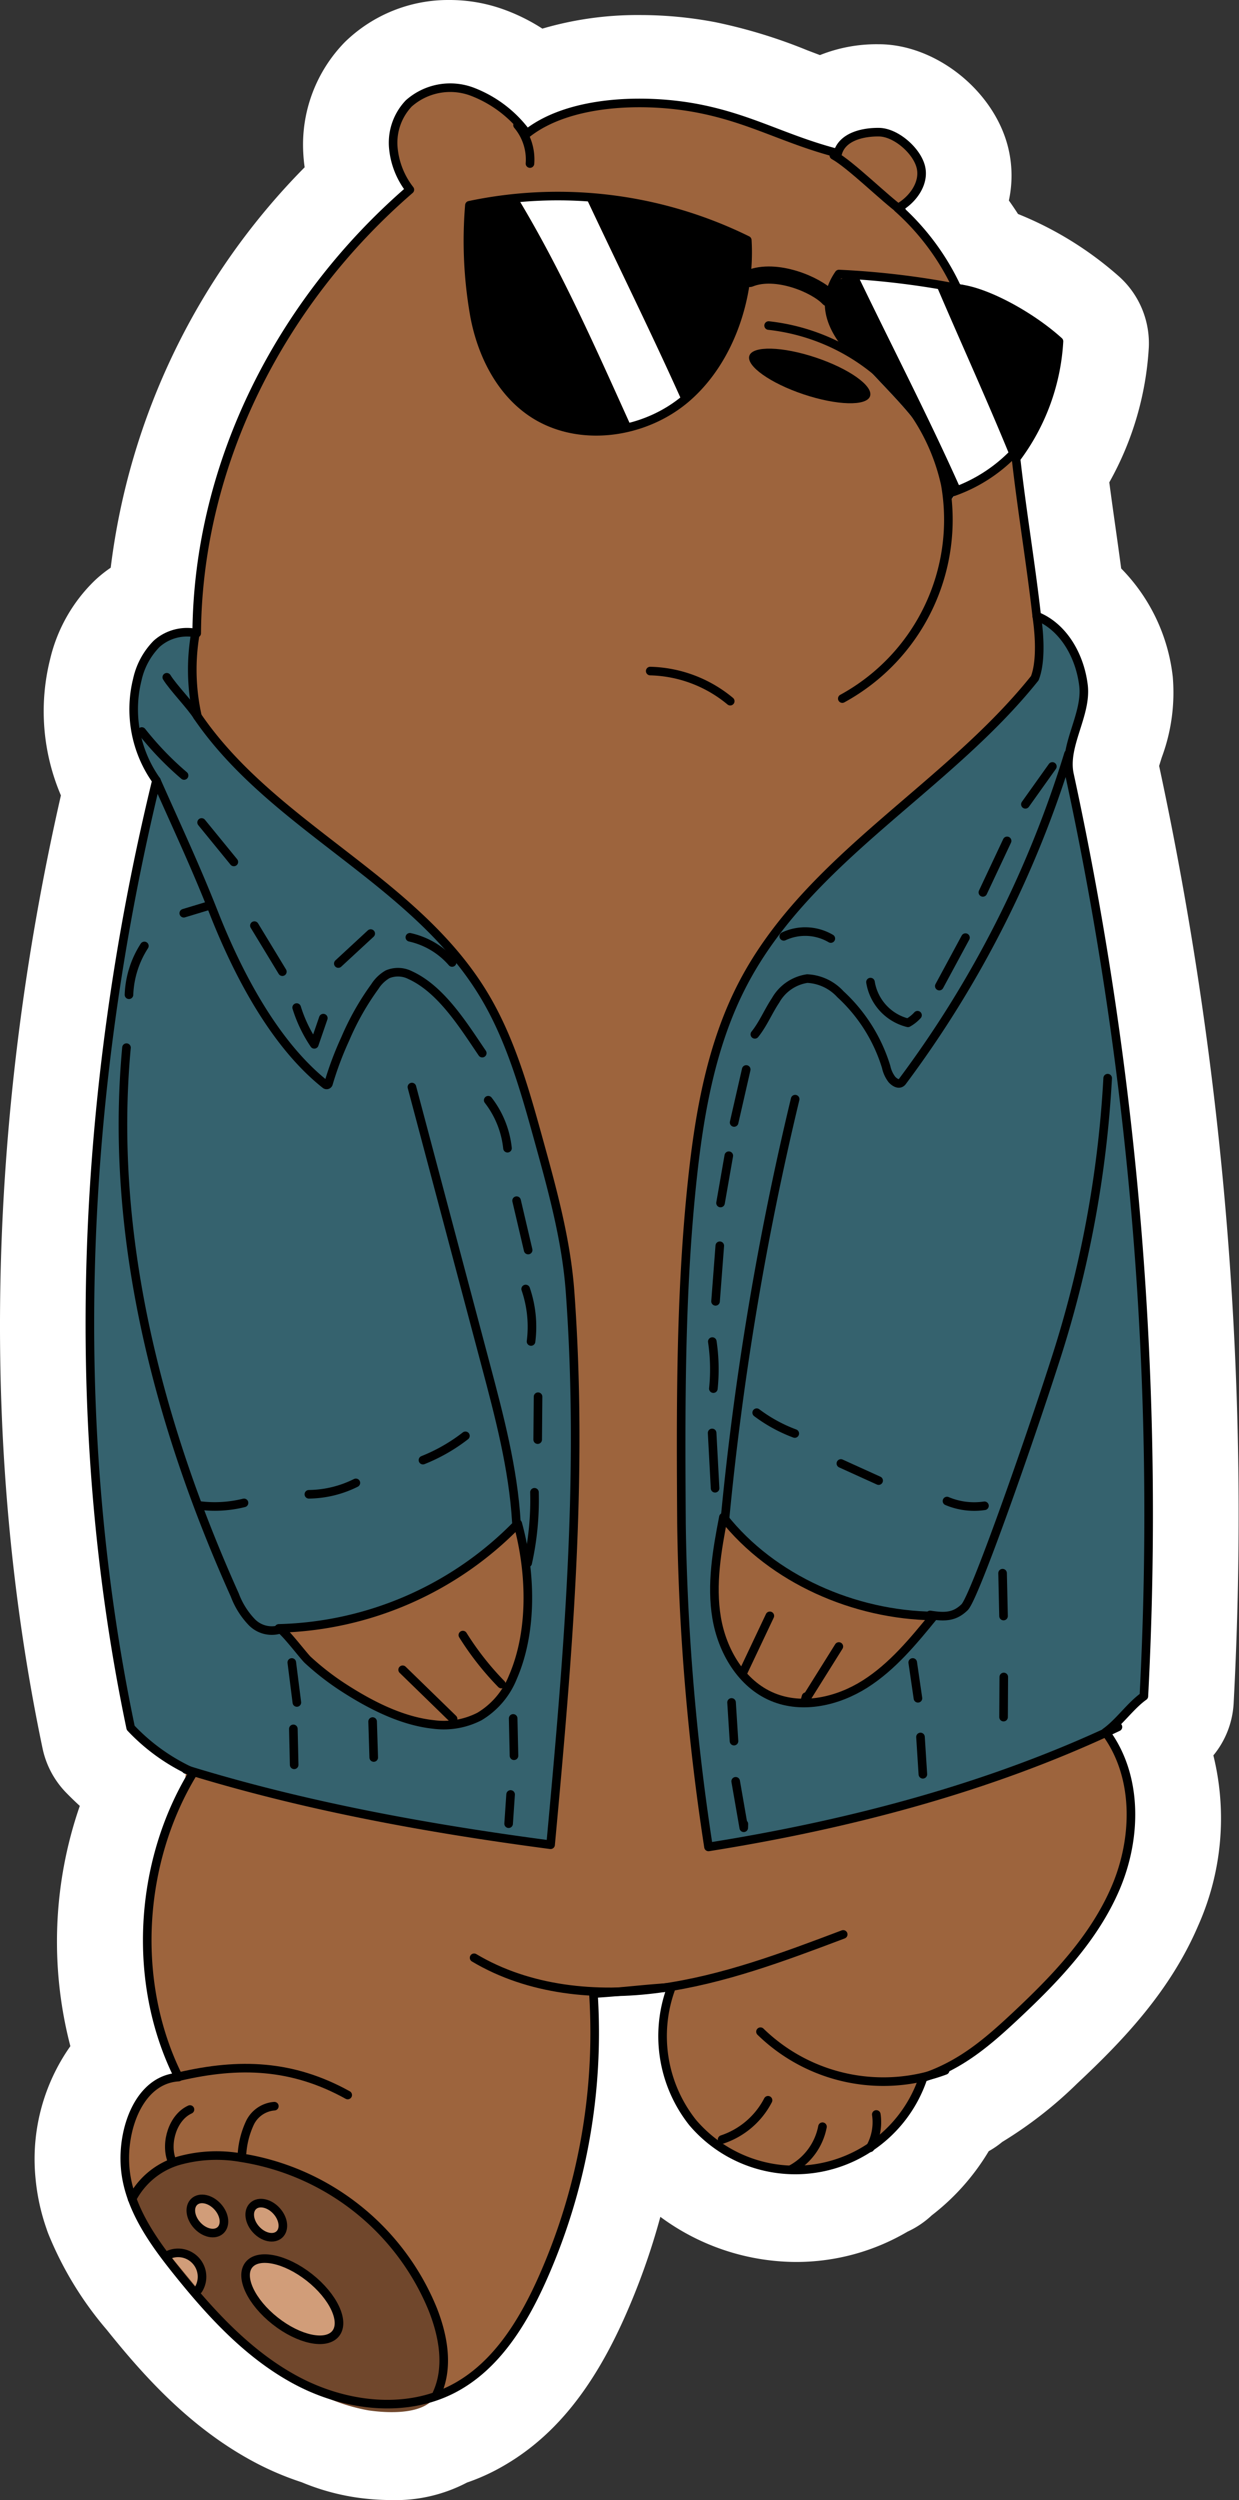 <svg xmlns="http://www.w3.org/2000/svg" viewBox="0 0 144.361 291.213"><rect x="0" y="0" width="144.361" height="291.213" fill="#333333" stroke="none"/><defs><style>.cls-1{fill:#fff;}.cls-2{fill:#35626e;}.cls-3{fill:#9d643d;}.cls-4{fill:#70472c;}.cls-5{fill:#d19d79;}.cls-6,.cls-7{fill:none;stroke:#000;stroke-linecap:round;stroke-linejoin:round;}.cls-7{stroke-width:2px;}</style></defs><title>we-bare-bears-grizzly-cool</title><g id="Layer_10"><path d="M123.877,291.115a24.036,24.036,0,0,1-3.425-.257,21.904,21.904,0,0,1-5.324-1.519,29.355,29.355,0,0,1-4.86-2.047c-6.662-3.54-11.661-9.136-15.672-14.143a36.085,36.085,0,0,1-6.014-9.78q-.094-.226-.167-.458a19.639,19.639,0,0,1-1.043-4.793A17.599,17.599,0,0,1,91.063,245.487a12.07,12.07,0,0,1,.979-1.01,43.07,43.07,0,0,1,1.487-30.773,32.319,32.319,0,0,1-3.981-3.476,5.44,5.44,0,0,1-1.436-2.688c-7.237-34.533-6.367-72.709,2.504-110.546a19.909,19.909,0,0,1-1.677-14.061A13.828,13.828,0,0,1,92.737,76.15a10.409,10.409,0,0,1,3.146-2.008c1.369-17.847,9.704-35.041,23.355-48.153a13.682,13.682,0,0,1-.651-3.514,12.078,12.078,0,0,1,3.407-9.155,12.224,12.224,0,0,1,8.639-3.418,13.588,13.588,0,0,1,4.471.755,17.818,17.818,0,0,1,5.537,3.18,31.988,31.988,0,0,1,12.182-2.182,41.733,41.733,0,0,1,7.871.749,56.563,56.563,0,0,1,9.854,3.034c1.21.461,2.382.908,3.601,1.322a11.833,11.833,0,0,1,6.399-1.704l.179.001c4.403.05,9.044,3.812,10.136,8.214a8.945,8.945,0,0,1-.628,5.947,34.058,34.058,0,0,1,3.286,4.735,33.905,33.905,0,0,1,11.796,6.889,5.474,5.474,0,0,1,1.799,4.29,31.025,31.025,0,0,1-4.789,14.876c.291,2.346.621,4.683.942,6.959.306,2.174.619,4.39.903,6.639a15.993,15.993,0,0,1,5.767,10.75,16.875,16.875,0,0,1-1.078,7.24,11.309,11.309,0,0,0-.642,2.604,410.442,410.442,0,0,1,8.784,108.834,5.471,5.471,0,0,1-2.288,4.151,7.209,7.209,0,0,0-.824.758c2.375,5.755,2.199,12.692-.616,19.274-2.896,6.771-7.931,12.045-12.941,16.736a42.183,42.183,0,0,1-8.21,6.35,5.431,5.431,0,0,1-1.744,1.11q-.243.095-.492.186a21.626,21.626,0,0,1-6.348,7.564,5.561,5.561,0,0,1-1.842,1.238,20.59,20.59,0,0,1-10.683,2.979,21.544,21.544,0,0,1-16.244-7.452,19.058,19.058,0,0,1-2.449-3.692,75.783,75.783,0,0,1-5.954,20.776c-3.433,7.625-7.472,12.459-12.713,15.212a19.468,19.468,0,0,1-3.068,1.274A12.684,12.684,0,0,1,123.877,291.115Z" class="cls-1" transform="translate(-78.258 -4.902)"/><path d="M130.634,14.902a8.654,8.654,0,0,1,2.831.478,14.361,14.361,0,0,1,6.271,4.647c3.32-2.407,8.255-3.373,13.088-3.373a36.539,36.539,0,0,1,6.911.656,51.847,51.847,0,0,1,9.031,2.798,68.436,68.436,0,0,0,6.787,2.307c.668-1.492,2.49-2.361,4.994-2.361.041,0,.082 0.0.123.001,2.108.024,4.803,2.254,5.339,4.419.477,1.927-.73,3.84-2.307,4.951a.482.482,0,0,1,.053.142,28.939,28.939,0,0,1,6.353,8.708c.125.026.251.047.375.074,3.167.515,8.124,3.163,11.477,6.199a.484.484,0,0,1,.159.379,25.741,25.741,0,0,1-4.985,13.774c.346,3.031.771,6.046,1.183,8.964.409,2.898.831,5.891,1.177,8.906,2.889,1.302,5.027,4.551,5.48,8.372a12.536,12.536,0,0,1-.881,5.147c-.572,1.806-1.112,3.513-.767,5.134a405.531,405.531,0,0,1,8.685,107.524.486.486,0,0,1-.202.367,15.619,15.619,0,0,0-2.158,2.031c-.261.277-.527.556-.797.829a.471.471,0,0,1,.09.121.484.484,0,0,1-.23.644c-.293.139-.595.273-.89.411,3.256,4.822,3.598,11.686.854,18.1-2.533,5.922-7.15,10.734-11.762,15.052a35.025,35.025,0,0,1-8.072,6.084.476.476,0,0,1-.292.372,18.924,18.924,0,0,1-2.096.669c-.09.033-.172.072-.263.104a16.358,16.358,0,0,1-6.106,7.958c-.014.024-.021.051-.035.076a.483.483,0,0,1-.41.244h-0c-.007,0-.013-.005-.02-.005a15.976,15.976,0,0,1-5.621,2.289,15.652,15.652,0,0,1-2.985.285,16.461,16.461,0,0,1-12.435-5.69,16.714,16.714,0,0,1-2.791-15.539c-.068.004-.14.012-.208.016-.135.02-.269.048-.404.067a44.493,44.493,0,0,1-4.931.4c-.792.07-1.58.135-2.342.182A70.832,70.832,0,0,1,141.81,270.96c-2.949,6.552-6.279,10.632-10.479,12.837a15.501,15.501,0,0,1-2.95,1.147A7.233,7.233,0,0,1,123.877,286.115a19.253,19.253,0,0,1-2.709-.205,17.342,17.342,0,0,1-4.317-1.27,24.337,24.337,0,0,1-4.237-1.762c-5.858-3.113-10.423-8.245-14.116-12.854a31.274,31.274,0,0,1-5.279-8.53.468.468,0,0,1-.044-.117,14.614,14.614,0,0,1-.822-3.68,12.644,12.644,0,0,1,2.492-8.94A6.022,6.022,0,0,1,98.32,246.692a37.915,37.915,0,0,1,1.529-34.435l.039-.499c-.035-.011-.07-.021-.105-.032a.47.47,0,0,1-.227-.164,24.637,24.637,0,0,1-6.426-4.822.482.482,0,0,1-.127-.238C85.792,172.091,86.812,133.942,95.953,96.167A14.778,14.778,0,0,1,93.783,84.175,8.935,8.935,0,0,1,96.165,79.79a5.925,5.925,0,0,1,3.925-1.499,5.039,5.039,0,0,1,.601.035c.314-19.121,9.274-37.713,24.661-51.16a9.569,9.569,0,0,1-1.771-4.942,7.174,7.174,0,0,1,1.952-5.372,7.193,7.193,0,0,1,5.101-1.951M188.336,40.659l.067.154-.067-.154-.023-.053.023.053m3.466,7.942q.13.299.26.597-.13-.298-.26-.597-.11-.254-.221-.507.111.253.221.507m3.933,9.267.011-.012q-1.343-3.265-2.739-6.477c.91,2.111,1.817,4.256,2.728,6.489M189.242,63.147c.071-.081.142-.163.224-.248-.025.009-.049.02-.074.029-.054.067-.098.149-.15.219M130.634,4.902h-0A17.255,17.255,0,0,0,118.456,9.787a17.09,17.09,0,0,0-4.862,12.934q.042.836.161,1.667A80.271,80.271,0,0,0,91.158,71.029a14.963,14.963,0,0,0-1.847,1.479,18.728,18.728,0,0,0-5.214,9.18A24.963,24.963,0,0,0,85.355,97.553c-8.668,37.989-9.414,76.285-2.139,111.001a10.482,10.482,0,0,0,2.77,5.184c.455.467.98.981,1.57,1.52a48.305,48.305,0,0,0-1.099,27.986,22.805,22.805,0,0,0-4.068,15.296,24.618,24.618,0,0,0,1.282,5.953q.114.352.252.695a40.684,40.684,0,0,0,6.771,11.089c4.33,5.404,9.763,11.464,17.227,15.431a34.425,34.425,0,0,0,5.483,2.329,26.702,26.702,0,0,0,6.331,1.77,29.043,29.043,0,0,0,4.141.308,17.88,17.88,0,0,0,8.792-2.041,23.899,23.899,0,0,0,3.311-1.423c6.283-3.3,11.033-8.888,14.948-17.586a80.289,80.289,0,0,0,4.272-11.941,26.742,26.742,0,0,0,15.816,5.256,25.577,25.577,0,0,0,12.987-3.532,10.593,10.593,0,0,0,2.819-1.899,26.746,26.746,0,0,0,6.638-7.473,10.428,10.428,0,0,0,1.572-1.076,48.328,48.328,0,0,0,8.719-6.795c5.409-5.064,10.863-10.8,14.122-18.42a30.68,30.68,0,0,0,1.76-19.81,10.426,10.426,0,0,0,2.361-6.044,415.232,415.232,0,0,0-8.68-109.209c.091-.312.213-.696.312-1.01a21.655,21.655,0,0,0,1.279-9.343A21.363,21.363,0,0,0,208.891,71.119c-.219-1.644-.447-3.262-.671-4.85-.242-1.713-.486-3.448-.714-5.181A36.307,36.307,0,0,0,212.111,45.35a10.45,10.45,0,0,0-3.426-8.204,40.589,40.589,0,0,0-11.815-7.319q-.507-.789-1.065-1.57a13.698,13.698,0,0,0-.089-6.187c-1.623-6.55-8.321-11.938-14.931-12.014l-.238-.001a17.776,17.776,0,0,0-6.753,1.264c-.483-.181-.968-.366-1.46-.553a60.761,60.761,0,0,0-10.682-3.27,46.808,46.808,0,0,0-8.827-.841,39.305,39.305,0,0,0-11.375,1.582,22.094,22.094,0,0,0-4.702-2.303,18.595,18.595,0,0,0-6.112-1.032Z" class="cls-1" transform="translate(-78.258 -4.902)"/><path d="M207.456,207.209q-.184-.274-.382-.54c1.579-1.123,2.883-3.066,4.462-4.189a406.816,406.816,0,0,0-8.675-107.396c-.712-3.339,2.042-6.934,1.641-10.325-.379-3.2-2.074-6.434-4.925-7.859l-98.4,1.766A5.308,5.308,0,0,0,96.504,79.9a8.536,8.536,0,0,0-2.245,4.153,14.338,14.338,0,0,0,2.223,11.772C87.753,131.776,85.896,169.952,93.484,206.161a22.89,22.89,0,0,0,7.307,5.2q-.262.428-.511.863l45.816,13.783,56.472-12.712Z" class="cls-2" transform="translate(-78.258 -4.902)"/><path d="M207.456,207.209l1.058-1.147c-14.916,7.08-31.401,11.381-47.707,13.973a271.126,271.126,0,0,1-3.148-37.653c-.085-13.405-.152-26.844,1.277-40.173.84-7.828,2.243-15.748,5.885-22.727,7.625-14.612,23.71-22.708,34.003-35.581.649-1.626.645-4.415.228-7.237l-.208-1.752c-.686-6.076-1.559-10.744-2.249-16.739-3.077,1.109-7.246,4.032-7.859,5.477-.216-9.67-9.994-14.288-13.047-20.992-3.837-7.963,6.01-5.361,13.862-4.694a31.831,31.831,0,0,0-6.687-8.821c1.727-.937,3.154-2.889,2.681-4.796s-2.911-4.029-4.875-4.051-4.291.562-4.807,2.457c-6.109-1.581-10.022-4.002-16.216-5.211s-15.043-.998-19.994,2.915a14.159,14.159,0,0,0-6.342-4.863,7.275,7.275,0,0,0-7.431,1.357,6.658,6.658,0,0,0-1.81,5.006,9.294,9.294,0,0,0,1.939,5.041C110.995,39.971,101.32,58.825,101.176,78.666l-.215,2.006c-.342,2.899-.644,3.945.304,7.673,8.834,12.927,25.262,19.012,33.355,32.415,3.14,5.2,4.793,11.138,6.412,16.992,1.601,5.79,3.209,11.626,3.646,17.618,1.582,21.688-.27,42.758-2.268,64.412-14.336-1.89-28.661-4.492-42.476-8.761l-.191,2.479a34.995,34.995,0,0,0-.683,33.345c-4.559.278-6.602,6.016-6.217,10.567s3.184,8.502,6.04,12.066c3.967,4.951,8.364,9.752,13.966,12.729s12.648,3.869,18.264.919c4.889-2.568,7.996-7.572,10.263-12.608a70.437,70.437,0,0,0,6.024-33.401c2.9-.15,6.191-.585,9.091-.735a16.202,16.202,0,0,0,2.467,15.751,15.699,15.699,0,0,0,26.862-5.223c4.392-1.49,7.388-4.033,10.774-7.203,4.634-4.339,9.152-9.052,11.648-14.889C210.651,219.186,210.851,212.265,207.456,207.209Z" class="cls-3" transform="translate(-78.258 -4.902)"/><path d="M129.173,283.699c1.393-3.06.744-6.672-.491-9.799a28.971,28.971,0,0,0-22.371-17.671,16.376,16.376,0,0,0-7.191.349,8.926,8.926,0,0,0-5.473,4.453,50.423,50.423,0,0,0,20.039,21.777,21.772,21.772,0,0,0,7.489,2.859C123.836,286.053,128.059,286.145,129.173,283.699Z" class="cls-4" transform="translate(-78.258 -4.902)"/><path d="M132.95,28.813a50.001,50.001,0,0,0,.601,12.905c.807,4.302,2.865,8.541,6.433,11.075a14.193,14.193,0,0,0,11.831,1.812c-4.113-9.068-8.032-18.042-13.221-26.646A48.515,48.515,0,0,0,132.95,28.813Z" transform="translate(-78.258 -4.902)"/><path d="M138.594,27.959c5.189,8.604,9.108,17.578,13.221,26.646A16.265,16.265,0,0,0,157.733,51.645c-3.557-7.933-7.486-15.857-11.209-23.786A50.003,50.003,0,0,0,138.594,27.959Z" class="cls-1" transform="translate(-78.258 -4.902)"/><path d="M165.328,32.883a49.719,49.719,0,0,0-18.804-5.024c3.724,7.929,7.652,15.853,11.209,23.786.198-.156.408-.296.598-.462C163.312,46.82,165.728,39.493,165.328,32.883Z" transform="translate(-78.258 -4.902)"/><path d="M138.584,182.383c1.535,5.6,1.784,12.477-.573,17.895a9.384,9.384,0,0,1-3.875,4.557,9.101,9.101,0,0,1-5.348.937c-3.729-.393-7.363-2.267-10.47-4.27a30.853,30.853,0,0,1-4.202-3.253c-.494-.456-2.925-3.682-3.371-3.668A40.182,40.182,0,0,0,138.584,182.383Z" class="cls-3" transform="translate(-78.258 -4.902)"/><path d="M187.066,193.137c-2.385,2.923-4.827,5.898-8.011,7.921s-7.296,2.967-10.778,1.514c-3.631-1.515-5.876-5.353-6.524-9.234s.043-7.849.79-11.712C168.269,188.88,177.825,193.024,187.066,193.137Z" class="cls-3" transform="translate(-78.258 -4.902)"/><path d="M175.691,42.66c3.052,6.704,12.83,11.322,13.047,20.992a7.3,7.3,0,0,1,1.455-1.802c-3.727-8.378-7.973-16.528-12.019-24.952C175.239,37.243,173.767,38.668,175.691,42.66Z" transform="translate(-78.258 -4.902)"/><path d="M178.174,36.897c4.046,8.424,8.291,16.574,12.019,24.952a46.139,46.139,0,0,0,5.822-3.561c-2.902-7.157-5.743-13.329-8.793-20.482C183.976,37.459,180.531,36.62,178.174,36.897Z" class="cls-1" transform="translate(-78.258 -4.902)"/><path d="M196.64,58.318a25.066,25.066,0,0,0,5.004-13.653c-3.462-3.133-8.839-5.956-11.851-6.159-.124-.299-.188-.301-.332-.599-.755-.064-1.527-.144-2.302-.227,3.049,7.154,6.205,14.008,9.107,21.165.14-.05.279-.099.419-.149C196.67,58.567,196.654,58.449,196.64,58.318Z" transform="translate(-78.258 -4.902)"/><ellipse cx="112.314" cy="272.717" class="cls-5" rx="3.224" ry="6.448" transform="translate(-249.608 187.045) rotate(-51.723)"/><ellipse cx="102.423" cy="263.022" class="cls-5" rx="1.612" ry="2.257" transform="translate(-228.722 132.744) rotate(-42.352)"/><ellipse cx="109.286" cy="263.513" class="cls-5" rx="1.612" ry="2.257" transform="translate(-227.262 137.496) rotate(-42.352)"/><path d="M97.974,267.518a2.788,2.788,0,0,1,3.382,4.094" class="cls-5" transform="translate(-78.258 -4.902)"/><ellipse cx="172.601" cy="48.695" rx="2.257" ry="7.415" transform="translate(-6.621 192.01) rotate(-71.493)"/><path d="M175.865,22.754c-6.109-1.581-10.022-4.002-16.216-5.211s-15.043-.998-19.994,2.915a14.159,14.159,0,0,0-6.342-4.863,7.275,7.275,0,0,0-7.431,1.357,6.658,6.658,0,0,0-1.81,5.006,9.294,9.294,0,0,0,1.939,5.041c-15.015,12.971-24.69,31.826-24.835,51.667A5.308,5.308,0,0,0,96.504,79.9a8.536,8.536,0,0,0-2.245,4.153,14.338,14.338,0,0,0,2.223,11.772C87.753,131.776,85.896,169.952,93.484,206.161a22.89,22.89,0,0,0,7.307,5.2c-6.399,10.46-7.226,24.523-1.732,35.485-4.559.278-6.602,6.016-6.217,10.567s3.184,8.502,6.04,12.066c3.967,4.951,8.364,9.752,13.966,12.729s12.648,3.869,18.264.919c4.889-2.568,7.996-7.572,10.263-12.608a70.436,70.436,0,0,0,6.024-33.401c2.9-.15,6.191-.585,9.091-.735a16.203,16.203,0,0,0,2.467,15.751,15.699,15.699,0,0,0,26.862-5.223c4.392-1.49,7.388-4.033,10.774-7.203,4.635-4.339,9.152-9.052,11.648-14.889s2.621-13.056-1.167-18.15c1.579-1.123,2.883-3.066,4.462-4.189a406.816,406.816,0,0,0-8.675-107.396c-.712-3.339,2.042-6.934,1.641-10.325s-2.281-6.82-5.448-8.095c-.701-6.207-1.713-12.14-2.414-18.347a25.066,25.066,0,0,0,5.004-13.653c-3.462-3.133-8.839-5.956-11.851-6.159A28.567,28.567,0,0,0,182.866,29.144c1.727-.937,3.154-2.889,2.681-4.796s-2.911-4.029-4.875-4.051S176.382,20.858,175.865,22.754Z" class="cls-6" transform="translate(-78.258 -4.902)"/><path d="M167.813,42.823a23.736,23.736,0,0,1,20.586,18.507,23.736,23.736,0,0,1-12.001,24.945" class="cls-6" transform="translate(-78.258 -4.902)"/><path d="M163.34,86.576a15.133,15.133,0,0,0-9.323-3.508" class="cls-6" transform="translate(-78.258 -4.902)"/><path d="M165.328,32.883a49.949,49.949,0,0,0-32.378-4.07,50.002,50.002,0,0,0,.601,12.905c.807,4.302,2.865,8.541,6.433,11.075,5.399,3.834,13.366,2.754,18.347-1.609S165.728,39.493,165.328,32.883Z" class="cls-6" transform="translate(-78.258 -4.902)"/><path d="M177.236,45.527c-3.444-3.944-2.479-6.885-1.229-8.705a96.031,96.031,0,0,1,14.433,1.769" class="cls-6" transform="translate(-78.258 -4.902)"/><path d="M189.206,62.243a18.148,18.148,0,0,0,9.722-7.9" class="cls-6" transform="translate(-78.258 -4.902)"/><path d="M165.61,37.336c3.059-1.241,7.719.7,9.206,2.28" class="cls-7" transform="translate(-78.258 -4.902)"/><path d="M183.295,29.429c-1.966-1.407-5.924-5.35-7.884-6.434" class="cls-6" transform="translate(-78.258 -4.902)"/><path d="M138.56,19.474a6.214,6.214,0,0,1,1.447,4.479" class="cls-6" transform="translate(-78.258 -4.902)"/><path d="M138.584,182.383c1.535,5.6,1.784,12.477-.573,17.895a9.384,9.384,0,0,1-3.875,4.557,9.101,9.101,0,0,1-5.348.937c-3.729-.393-7.363-2.267-10.47-4.27a30.853,30.853,0,0,1-4.202-3.253c-.494-.456-2.925-3.682-3.371-3.668A40.182,40.182,0,0,0,138.584,182.383Z" class="cls-6" transform="translate(-78.258 -4.902)"/><path d="M187.066,193.137c-2.385,2.923-4.827,5.898-8.011,7.921s-7.296,2.967-10.778,1.514c-3.631-1.515-5.876-5.353-6.524-9.234s.043-7.849.79-11.712C168.269,188.88,177.825,193.024,187.066,193.137Z" class="cls-6" transform="translate(-78.258 -4.902)"/><path d="M101.028,78.66a24.781,24.781,0,0,0,.237,9.686c8.834,12.927,25.262,19.012,33.355,32.415,3.14,5.2,4.793,11.138,6.412,16.992,1.601,5.79,3.209,11.627,3.646,17.618,1.582,21.688-.27,42.758-2.268,64.412-14.336-1.89-28.661-4.493-42.476-8.761" class="cls-6" transform="translate(-78.258 -4.902)"/><path d="M199.053,76.665c.416,2.823.42,5.611-.228,7.237-10.293,12.873-26.378,20.969-34.003,35.581-3.642,6.979-5.046,14.899-5.885,22.727-1.43,13.329-1.363,26.768-1.277,40.173a271.123,271.123,0,0,0,3.148,37.653c16.306-2.592,32.791-6.893,47.707-13.973" class="cls-6" transform="translate(-78.258 -4.902)"/><path d="M133.497,232.947c6.393,3.817,14.246,4.574,21.623,3.565s14.417-3.657,21.384-6.287" class="cls-6" transform="translate(-78.258 -4.902)"/><path d="M166.866,241.558a20.515,20.515,0,0,0,21.516,4.511" class="cls-6" transform="translate(-78.258 -4.902)"/><path d="M162.395,254.116a9.324,9.324,0,0,0,5.35-4.57" class="cls-6" transform="translate(-78.258 -4.902)"/><path d="M170.511,257.558a7.174,7.174,0,0,0,3.577-4.932" class="cls-6" transform="translate(-78.258 -4.902)"/><path d="M179.639,255.085a6.056,6.056,0,0,0,.721-3.885" class="cls-6" transform="translate(-78.258 -4.902)"/><path d="M99.197,246.769c6.938-1.606,13.116-1.413,19.574,2.167" class="cls-6" transform="translate(-78.258 -4.902)"/><path d="M93.647,261.031a8.926,8.926,0,0,1,5.473-4.453,16.376,16.376,0,0,1,7.191-.349,28.971,28.971,0,0,1,22.371,17.671c1.235,3.127,1.883,6.739.491,9.799" class="cls-6" transform="translate(-78.258 -4.902)"/><ellipse cx="112.314" cy="272.717" class="cls-6" rx="3.224" ry="6.448" transform="translate(-249.608 187.045) rotate(-51.723)"/><ellipse cx="102.423" cy="263.022" class="cls-6" rx="1.612" ry="2.257" transform="translate(-228.722 132.744) rotate(-42.352)"/><ellipse cx="109.286" cy="263.513" class="cls-6" rx="1.612" ry="2.257" transform="translate(-227.262 137.496) rotate(-42.352)"/><path d="M97.974,267.518a2.788,2.788,0,0,1,3.382,4.094" class="cls-6" transform="translate(-78.258 -4.902)"/><path d="M106.462,255.661a10.165,10.165,0,0,1,.916-3.48,3.45,3.45,0,0,1,2.845-1.946" class="cls-6" transform="translate(-78.258 -4.902)"/><path d="M98.246,256.505c-.749-2.044.164-4.985,2.147-5.883" class="cls-6" transform="translate(-78.258 -4.902)"/><path d="M96.482,95.825c2.547,5.748,4.495,9.846,6.7,15.432,2.772,7.024,7.041,15.26,12.99,19.971a.23.23,0,0,0,.368-.137,38.427,38.427,0,0,1,1.945-5.178,31.154,31.154,0,0,1,3.45-6.096,4.317,4.317,0,0,1,1.475-1.424,3.127,3.127,0,0,1,2.63.09c3.64,1.653,6.252,5.92,8.408,9.09" class="cls-6" transform="translate(-78.258 -4.902)"/><path d="M202.751,92.723a124.902,124.902,0,0,1-19.353,38.153c-.321.44-.851.169-1.219-.232a3.673,3.673,0,0,1-.673-1.471,19.062,19.062,0,0,0-5.335-8.47,5.6,5.6,0,0,0-3.86-1.814,5.088,5.088,0,0,0-3.685,2.537c-.86,1.286-1.448,2.751-2.417,3.957" class="cls-6" transform="translate(-78.258 -4.902)"/><path d="M92.996,126.934c-2.031,21.816,3.641,43.779,12.62,63.765a9.245,9.245,0,0,0,2.007,3.183,3.249,3.249,0,0,0,3.493.725" class="cls-6" transform="translate(-78.258 -4.902)"/><path d="M126.251,131.523l8.592,32.341c1.6,6.023,3.208,12.095,3.58,18.315" class="cls-6" transform="translate(-78.258 -4.902)"/><path d="M170.905,132.933a353.409,353.409,0,0,0-8.197,49.094" class="cls-6" transform="translate(-78.258 -4.902)"/><path d="M207.317,130.489a129.249,129.249,0,0,1-6.184,33.095c-3.059,9.513-9.343,27.425-10.487,28.532s-2.231,1.179-4.011.896" class="cls-6" transform="translate(-78.258 -4.902)"/><path d="M93.286,120.772a11.234,11.234,0,0,1,1.793-5.685" class="cls-6" transform="translate(-78.258 -4.902)"/><path d="M99.67,111.276l2.883-.871" class="cls-6" transform="translate(-78.258 -4.902)"/><path d="M101.748,100.704l3.756,4.6" class="cls-6" transform="translate(-78.258 -4.902)"/><path d="M107.899,112.72l3.258,5.366" class="cls-6" transform="translate(-78.258 -4.902)"/><path d="M112.824,122.266a16.284,16.284,0,0,0,2.054,4.283l1.05-3.052" class="cls-6" transform="translate(-78.258 -4.902)"/><path d="M117.677,117.137l3.774-3.491" class="cls-6" transform="translate(-78.258 -4.902)"/><path d="M99.705,95.233a36.421,36.421,0,0,1-4.926-5.122" class="cls-6" transform="translate(-78.258 -4.902)"/><path d="M101.265,88.345c-.741-1.211-2.834-3.342-3.575-4.553" class="cls-6" transform="translate(-78.258 -4.902)"/><path d="M197.73,98.591l3.143-4.411" class="cls-6" transform="translate(-78.258 -4.902)"/><path d="M192.777,108.851l2.822-6.002" class="cls-6" transform="translate(-78.258 -4.902)"/><path d="M187.7,119.765l3.049-5.648" class="cls-6" transform="translate(-78.258 -4.902)"/><path d="M179.682,119.299a5.844,5.844,0,0,0,4.364,4.744,4.405,4.405,0,0,0,1.115-.886" class="cls-6" transform="translate(-78.258 -4.902)"/><path d="M175.059,114.226a5.891,5.891,0,0,0-5.482-.256" class="cls-6" transform="translate(-78.258 -4.902)"/><path d="M126.013,114.081a9.151,9.151,0,0,1,4.92,2.933" class="cls-6" transform="translate(-78.258 -4.902)"/><path d="M135.142,133.059a11.013,11.013,0,0,1,2.246,5.588" class="cls-6" transform="translate(-78.258 -4.902)"/><path d="M138.448,144.757l1.348,5.755" class="cls-6" transform="translate(-78.258 -4.902)"/><path d="M139.507,155.048a13.543,13.543,0,0,1,.624,6.113" class="cls-6" transform="translate(-78.258 -4.902)"/><path d="M140.949,167.593l-.043,5" class="cls-6" transform="translate(-78.258 -4.902)"/><path d="M140.531,178.727a33.803,33.803,0,0,1-.791,8.241" class="cls-6" transform="translate(-78.258 -4.902)"/><path d="M165.204,129.476,163.793,135.651" class="cls-6" transform="translate(-78.258 -4.902)"/><path d="M163.173,139.52l-.963,5.512" class="cls-6" transform="translate(-78.258 -4.902)"/><path d="M162.123,150.01l-.494,6.477" class="cls-6" transform="translate(-78.258 -4.902)"/><path d="M161.252,161.172a21.972,21.972,0,0,1,.123,5.479" class="cls-6" transform="translate(-78.258 -4.902)"/><path d="M161.231,171.812l.343,6.446" class="cls-6" transform="translate(-78.258 -4.902)"/><path d="M166.424,169.455a17.525,17.525,0,0,0,4.435,2.426" class="cls-6" transform="translate(-78.258 -4.902)"/><path d="M176.232,175.371l4.399,1.996" class="cls-6" transform="translate(-78.258 -4.902)"/><path d="M188.596,179.746a8.151,8.151,0,0,0,4.366.553" class="cls-6" transform="translate(-78.258 -4.902)"/><path d="M101.534,180.27a14.092,14.092,0,0,0,5.155-.309" class="cls-6" transform="translate(-78.258 -4.902)"/><path d="M114.246,178.96a12.559,12.559,0,0,0,5.475-1.33" class="cls-6" transform="translate(-78.258 -4.902)"/><path d="M127.538,174.981a20.268,20.268,0,0,0,4.948-2.831" class="cls-6" transform="translate(-78.258 -4.902)"/><path d="M132.188,195.36a33.791,33.791,0,0,0,4.481,5.704" class="cls-6" transform="translate(-78.258 -4.902)"/><path d="M125.172,199.4l5.879,5.726" class="cls-6" transform="translate(-78.258 -4.902)"/><path d="M167.955,193.119l-3.176,6.712" class="cls-6" transform="translate(-78.258 -4.902)"/><path d="M175.995,196.69l-3.951,6.314.131-.475" class="cls-6" transform="translate(-78.258 -4.902)"/><path d="M112.256,198.549l.591,4.662" class="cls-6" transform="translate(-78.258 -4.902)"/><path d="M112.439,206.283l.094,4.19" class="cls-6" transform="translate(-78.258 -4.902)"/><path d="M121.673,205.431l.13,4.189" class="cls-6" transform="translate(-78.258 -4.902)"/><path d="M138.049,205.065l.097,4.351" class="cls-6" transform="translate(-78.258 -4.902)"/><path d="M137.751,213.924l-.231,3.407" class="cls-6" transform="translate(-78.258 -4.902)"/><path d="M163.494,203.205l.286,4.507" class="cls-6" transform="translate(-78.258 -4.902)"/><path d="M163.975,212.391l.941,5.414.013-.442" class="cls-6" transform="translate(-78.258 -4.902)"/><path d="M184.603,198.548l.609,4.175" class="cls-6" transform="translate(-78.258 -4.902)"/><path d="M185.508,207.227l.277,4.347" class="cls-6" transform="translate(-78.258 -4.902)"/><path d="M195.072,188.148l.112,4.996" class="cls-6" transform="translate(-78.258 -4.902)"/><path d="M195.212,200.239l-.025,4.677" class="cls-6" transform="translate(-78.258 -4.902)"/></g></svg>